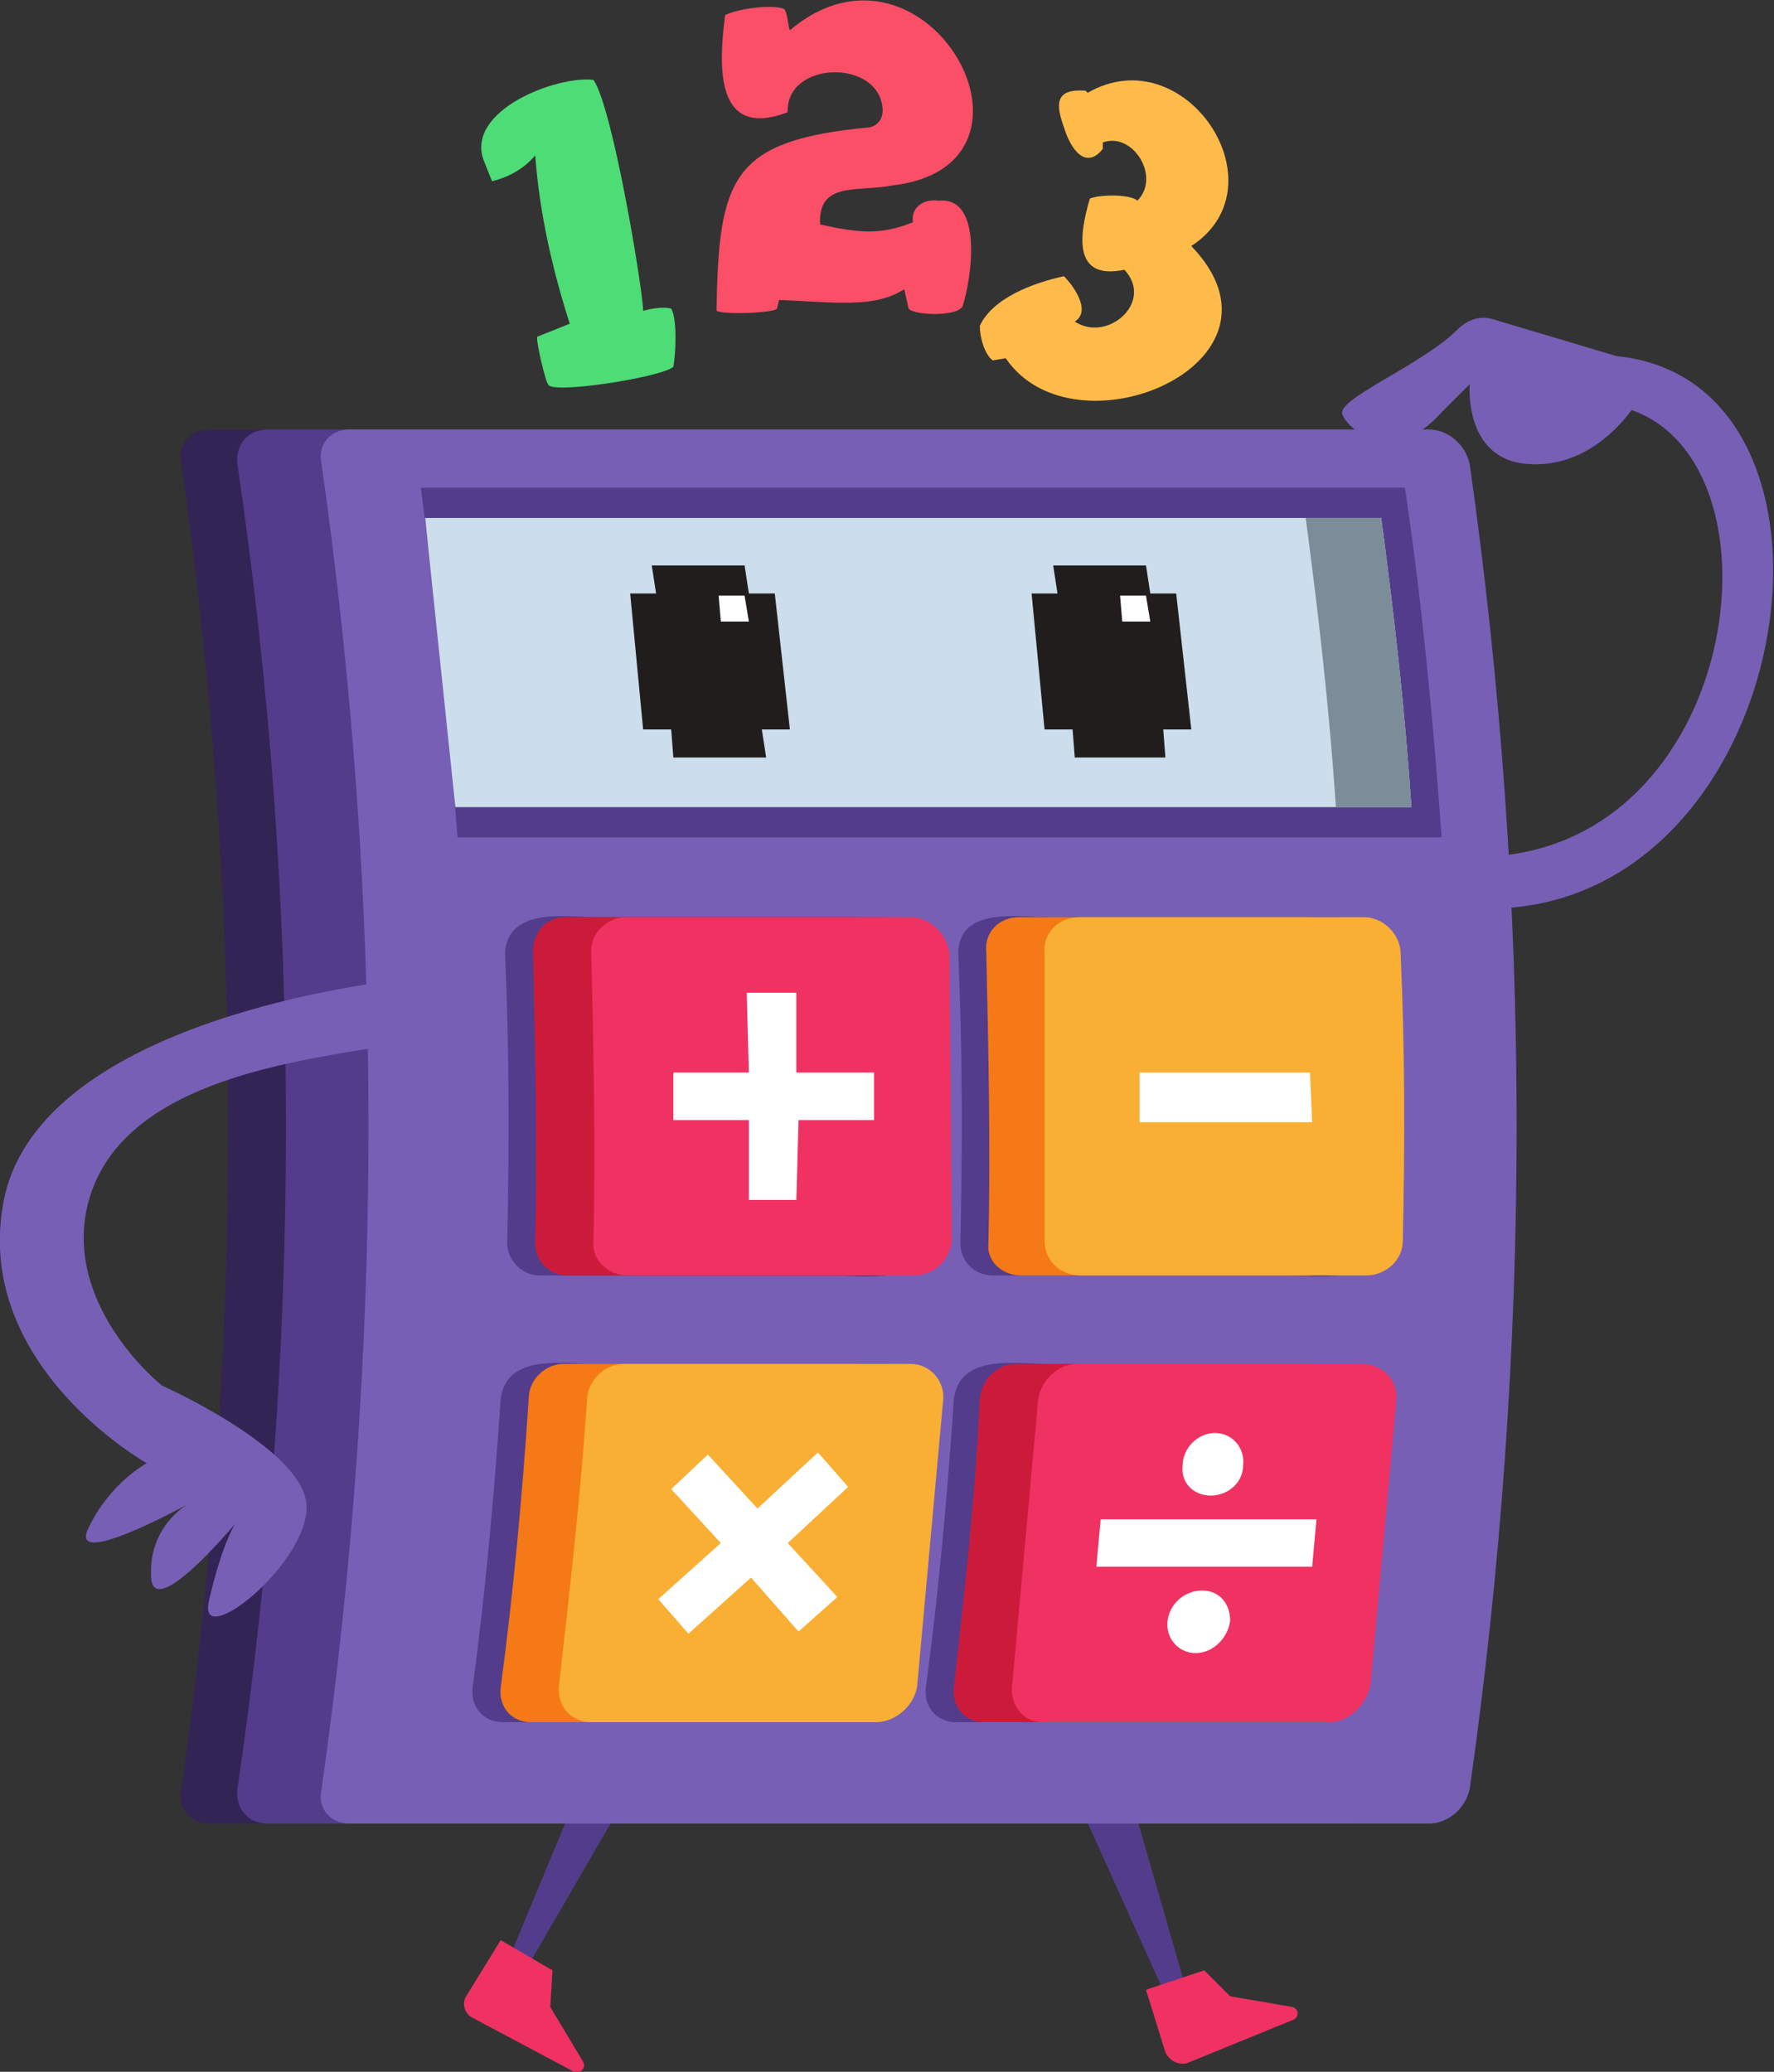 <svg xmlns="http://www.w3.org/2000/svg" width="822" height="960" fill="none"><rect width="100%" height="100%" fill="#333333" stroke="none"/><path d="M542 929l-55-122 29-2 36 125-10-1" fill="#533C8B"/><path d="M531 922l27-9 12 12 29 5c3 1 3 5 0 6l-49 20c-4 1-8-1-10-5l-9-29" fill="#EF3262"/><path d="M234 912l49-118 19 18-62 107-6-7z" fill="#533C8B"/><path d="M232 899l24 14-1 17 15 25c2 3-1 6-4 5l-47-25c-4-2-5-7-3-10l16-26" fill="#EF3262"/><path d="M597 845H97c-9 0-15-7-13-16 29-204 29-410 0-614-2-9 4-16 13-16h500c9 0 17 7 18 16 30 204 30 410 0 614-1 9-9 16-18 16" fill="#322454"/><path d="M624 845H124c-9 0-15-7-14-16 30-204 30-410 0-614-1-9 5-16 14-16h500c9 0 17 7 18 16 30 204 30 410 0 614-1 9-9 16-18 16" fill="#533C8B"/><path d="M662 845H162c-9 0-15-7-13-16 29-204 29-410 0-614-2-9 4-16 13-16h500c9 0 17 7 19 16 29 204 29 410 0 614-2 9-10 16-19 16" fill="#775FB5"/><path d="M668 388H212c-4-55-10-108-17-162h456c8 54 13 107 17 162" fill="#533C8B"/><path d="M654 374H211l-14-134h443c6 45 11 89 14 134z" fill="#CCDEEB"/><path d="M605 240c6 45 11 89 14 134h35c-3-45-8-89-14-134h-35z" fill="#7D8C99"/><path d="M410 425H277c-14 0-41-5-43 16 2 45 2 90 1 135 0 8 7 15 15 15h135c14 0 42 5 43-16 1-45 0-89-1-133 0-9-8-17-17-17M619 425H487c-15 0-42-5-43 16 2 45 2 90 1 135 0 8 6 15 15 15h134c15 0 43 5 44-16 1-45 0-89-1-133-1-9-8-17-18-17M409 632H276c-15 0-41-5-44 16-3 45-7 89-13 134-1 9 5 16 14 16h160c10 0 18-8 19-17 6-44 10-88 13-132 0-9-7-17-16-17M619 632H486c-15 0-41-5-44 16-3 45-7 89-13 134-1 9 5 16 14 16h160c9 0 18-8 19-17l12-132c1-9-6-17-15-17z" fill="#533C8B"/><path d="M396 425H262c-9 0-15 7-15 16 1 45 2 90 1 135 0 8 6 15 15 15h134c9 0 16-7 17-15 1-45 0-90-1-135-1-9-8-16-17-16z" fill="#CC1B3A"/><path d="M423 591H291c-9 0-17-7-16-16 1-45 0-89-1-133-1-9 7-17 16-17h132c9 0 17 8 18 17l1 133c-1 9-8 16-18 16z" fill="#EF3262"/><path d="M369 497v-37h-23l1 37h-35v22h35v37h22l1-37h35v-22h-36z" fill="#fff"/><path d="M606 425H472c-9 0-16 7-15 16 1 45 2 90 1 135-1 8 6 15 15 15h134c9 0 16-7 16-15V441c-1-9-8-16-17-16z" fill="#F57916"/><path d="M633 591H501c-10 0-17-7-17-16V442c-1-9 6-17 16-17h132c9 0 17 8 17 17 2 44 2 88 1 133 0 9-8 16-17 16" fill="#F9AF34"/><path d="M528 497v23h80l-1-23h-79z" fill="#fff"/><path d="M396 632H261c-8 0-16 7-16 16-3 45-7 89-13 134-1 9 5 16 14 16h134c9 0 17-7 18-16 5-45 10-89 12-134 1-9-6-16-14-16z" fill="#F57916"/><path d="M406 798H274c-10 0-16-8-15-17 5-44 10-88 13-132 0-9 8-17 17-17h133c9 0 16 8 15 17l-12 132c-1 9-10 17-19 17" fill="#F9AF34"/><path d="M365 715l28-26-14-16-28 26-23-25-17 16 23 25-29 26 14 16 29-26 22 25 18-16-23-25" fill="#fff"/><path d="M605 632H471c-9 0-16 7-17 16-2 45-7 89-12 134-1 9 5 16 14 16h134c9 0 17-7 18-16 5-45 9-89 12-134 1-9-6-16-15-16" fill="#CC1B3A"/><path d="M616 798H483c-9 0-15-8-14-17l12-132c1-9 9-17 18-17h132c10 0 17 8 16 17l-12 132c-2 9-10 17-19 17" fill="#EF3262"/><path d="M510 704l-2 22h100l2-22H510zM561 693c8 0 15-6 15-14 1-8-5-15-13-15s-15 7-15 15c-1 8 5 14 13 14zM557 737c-8 0-15 6-16 14s5 15 13 15 15-7 16-15c0-8-5-14-13-14z" fill="#fff"/><path d="M359 275h-12l-2-13h-43l2 13h-12l6 63h13l1 13h43l-2-13h13l-7-63z" fill="#211D1D"/><path d="M347 288h-13l-1-12h12l2 12z" fill="#fff"/><path d="M545 275h-12l-2-13h-43l2 13h-12l6 63h13l1 13h42l-1-13h13l-7-63z" fill="#211D1D"/><path d="M533 288h-13l-1-12h12l2 12z" fill="#fff"/><path d="M75 642s-44-35-35-81c13-64 108-70 147-78l-2-29c-7 1-165 18-183 101-16 77 66 123 66 123s-17 9-27 30c-10 20 46-11 46-11s-18 10-17 33c0 23 39-24 39-24s-6 9-12 35c-7 26 47-17 45-44-2-26-67-55-67-55zM749 165l-57-17c-6-2-12 0-17 5-16 16-56 32-53 39 3 8 24 24 46-1l13-13s-3 35 27 37c26 2 43-18 48-25 74 26 50 204-69 207l1 24c145 2 182-244 61-256" fill="#775FB5"/><path d="M224 74c-8-23 34-39 51-37 9 13 23 98 23 107 4-1 9-2 13-1 3 5 2 22 1 27-6 5-58 13-58 8-1 0-6-21-5-22l15-6c-8-25-14-51-16-78-5 6-12 10-20 12l-4-10" fill="#4DDC75"/><path d="M332 144c1-62 7-79 71-85 4-1 6-4 6-8-1-24-45-23-44 1-34 13-32-22-29-45 6-3 21-5 27-3 2 1 2 8 3 10 63-53 128 63 47 72-16 3-34-2-33 18 18 4 28 5 43-1-1-7 5-11 12-10 21-2 15 37 11 49-3 5-23 4-25 1l-2-9c-14 9-32 6-58 5l-1 4c-1 2-25 3-28 1" fill="#FA4F67"/><path d="M454 151c6-13 25-20 39-23 4 4 13 16 5 21 15 10 37-9 23-24-24 5-21-16-16-33 5-2 19-2 22 1 11-11-2-32-16-27v3c-8 10-15 0-18-10-4-11-4-18 10-17l1 1c45-26 91 43 48 71 52 54-54 99-86 52l-6 1c-4-3-6-11-6-16" fill="#FFBB4A"/></svg>